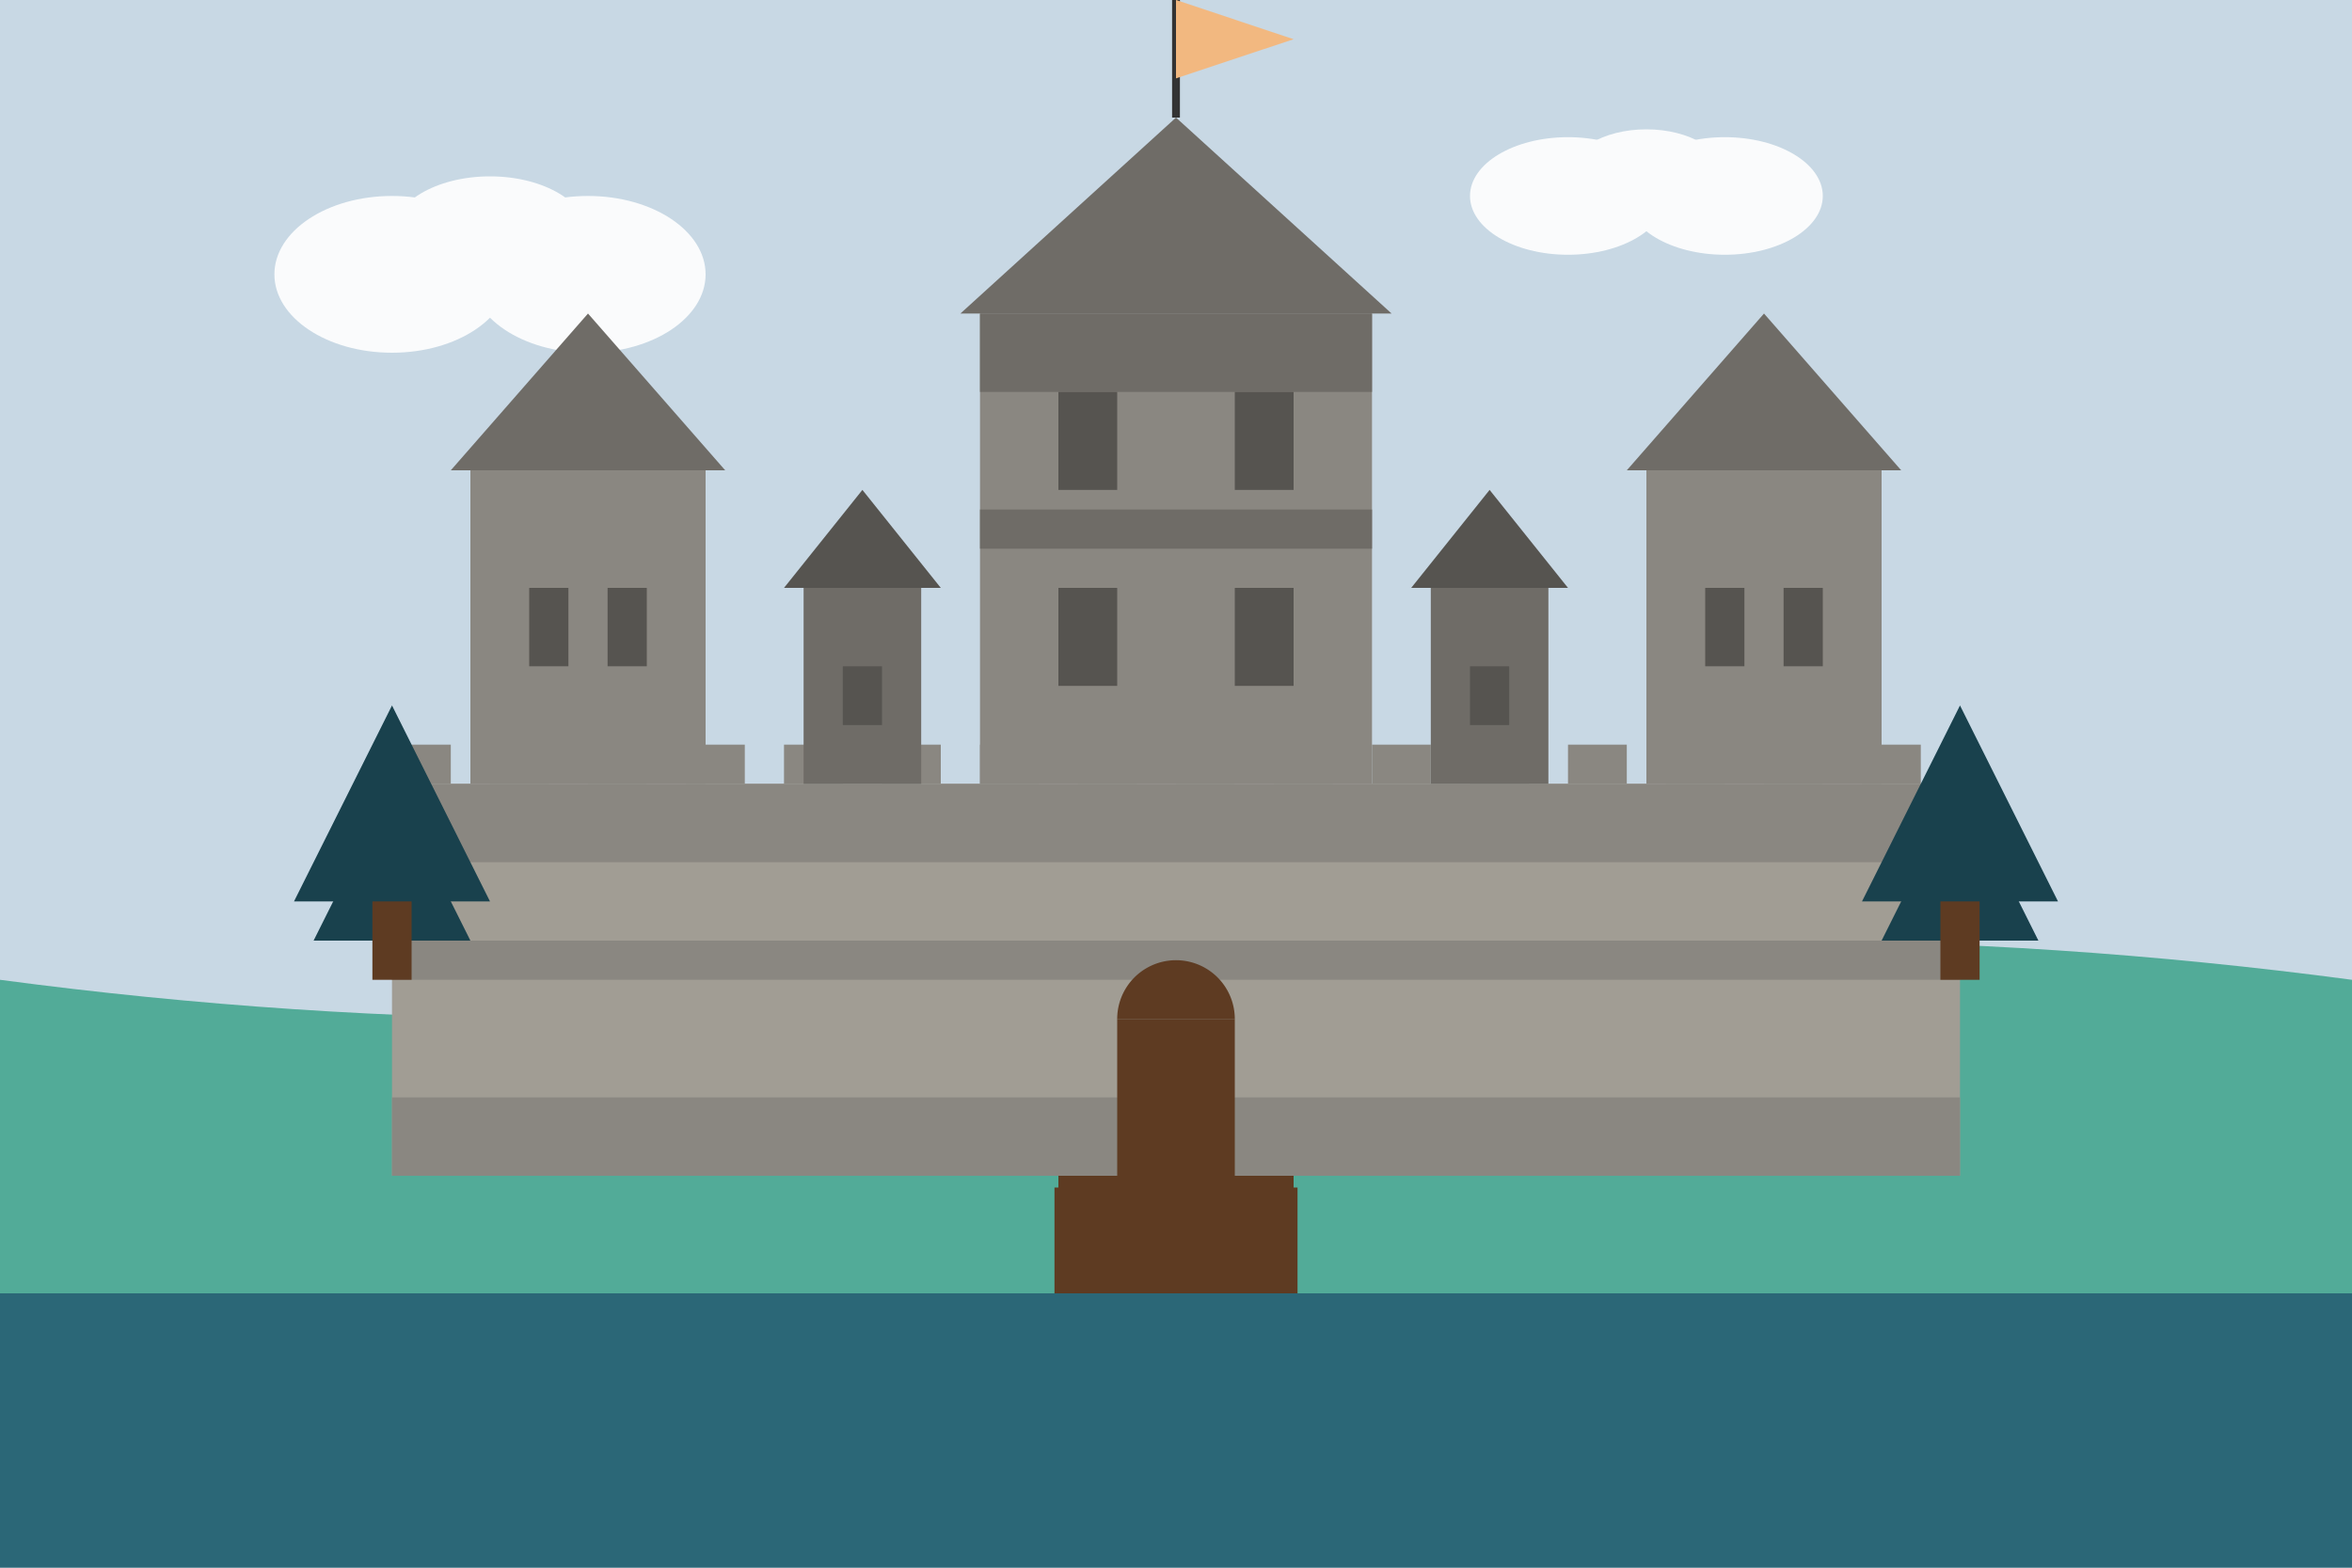 <svg xmlns="http://www.w3.org/2000/svg" width="600" height="400" viewBox="0 0 600 400">
  <style>
    .sky { fill: #c8d8e4; }
    .water { fill: #2b6777; }
    .ground { fill: #52ab98; }
    .wall { fill: #a19d94; }
    .wall-dark { fill: #8a8781; }
    .tower { fill: #8a8781; }
    .tower-dark { fill: #6f6c67; }
    .roof { fill: #6f6c67; }
    .roof-dark { fill: #565450; }
    .window { fill: #565450; }
    .door { fill: #5e3b22; }
    .tree { fill: #19414d; }
    .flag { fill: #f2b880; }
    .cloud { fill: #ffffff; opacity: 0.9; }
  </style>
  
  <!-- Sky background -->
  <rect class="sky" width="600" height="400" />
  
  <!-- Clouds -->
  <g class="cloud" transform="translate(100, 70)">
    <ellipse cx="0" cy="0" rx="30" ry="20" />
    <ellipse cx="25" cy="-10" rx="25" ry="15" />
    <ellipse cx="50" cy="0" rx="30" ry="20" />
  </g>
  
  <g class="cloud" transform="translate(400, 50)">
    <ellipse cx="0" cy="0" rx="25" ry="15" />
    <ellipse cx="20" cy="-5" rx="20" ry="12" />
    <ellipse cx="40" cy="0" rx="25" ry="15" />
  </g>
  
  <!-- Water (moat) -->
  <rect class="water" x="0" y="330" width="600" height="70" />
  
  <!-- Ground -->
  <path class="ground" d="M0,250 Q150,270 300,250 Q450,230 600,250 L600,330 L0,330 Z" />
  
  <!-- Castle of Malbork -->
  <g transform="translate(300, 200)">
    <!-- Main walls -->
    <rect class="wall" x="-200" y="0" width="400" height="100" />
    <rect class="wall-dark" x="-200" y="0" width="400" height="20" />
    <rect class="wall-dark" x="-200" y="40" width="400" height="10" />
    <rect class="wall-dark" x="-200" y="80" width="400" height="20" />
    
    <!-- Castle battlements -->
    <g>
      <rect class="wall-dark" x="-200" y="-10" width="15" height="10" />
      <rect class="wall-dark" x="-175" y="-10" width="15" height="10" />
      <rect class="wall-dark" x="-150" y="-10" width="15" height="10" />
      <rect class="wall-dark" x="-125" y="-10" width="15" height="10" />
      <rect class="wall-dark" x="-100" y="-10" width="15" height="10" />
      <rect class="wall-dark" x="-75" y="-10" width="15" height="10" />
      <rect class="wall-dark" x="-50" y="-10" width="15" height="10" />
      <rect class="wall-dark" x="-25" y="-10" width="15" height="10" />
      <rect class="wall-dark" x="0" y="-10" width="15" height="10" />
      <rect class="wall-dark" x="25" y="-10" width="15" height="10" />
      <rect class="wall-dark" x="50" y="-10" width="15" height="10" />
      <rect class="wall-dark" x="75" y="-10" width="15" height="10" />
      <rect class="wall-dark" x="100" y="-10" width="15" height="10" />
      <rect class="wall-dark" x="125" y="-10" width="15" height="10" />
      <rect class="wall-dark" x="150" y="-10" width="15" height="10" />
      <rect class="wall-dark" x="175" y="-10" width="15" height="10" />
    </g>
    
    <!-- Main towers -->
    <!-- Left tower -->
    <g transform="translate(-150, 0)">
      <rect class="tower" x="-30" y="-80" width="60" height="80" />
      <polygon class="roof" points="-35,-80 0,-120 35,-80" />
      <rect class="window" x="-15" y="-50" width="10" height="20" />
      <rect class="window" x="5" y="-50" width="10" height="20" />
    </g>
    
    <!-- Central tower (main castle) -->
    <g>
      <rect class="tower" x="-50" y="-120" width="100" height="120" />
      <rect class="tower-dark" x="-50" y="-120" width="100" height="20" />
      <rect class="tower-dark" x="-50" y="-70" width="100" height="10" />
      <polygon class="roof" points="-55,-120 0,-170 55,-120" />
      
      <rect class="window" x="-30" y="-100" width="15" height="25" />
      <rect class="window" x="15" y="-100" width="15" height="25" />
      <rect class="window" x="-30" y="-50" width="15" height="25" />
      <rect class="window" x="15" y="-50" width="15" height="25" />
      
      <!-- Main entrance -->
      <rect class="door" x="-15" y="60" width="30" height="40" />
      <path class="door" d="M-15,60 A15,15 0 0,1 15,60" />
      
      <!-- Flag -->
      <line x1="0" y1="-170" x2="0" y2="-200" stroke="#333333" stroke-width="2" />
      <polygon class="flag" points="0,-200 30,-190 0,-180" />
    </g>
    
    <!-- Right tower -->
    <g transform="translate(150, 0)">
      <rect class="tower" x="-30" y="-80" width="60" height="80" />
      <polygon class="roof" points="-35,-80 0,-120 35,-80" />
      <rect class="window" x="-15" y="-50" width="10" height="20" />
      <rect class="window" x="5" y="-50" width="10" height="20" />
    </g>
    
    <!-- Smaller towers -->
    <g transform="translate(-80, 0)">
      <rect class="tower-dark" x="-15" y="-50" width="30" height="50" />
      <polygon class="roof-dark" points="-20,-50 0,-75 20,-50" />
      <rect class="window" x="-5" y="-30" width="10" height="15" />
    </g>
    
    <g transform="translate(80, 0)">
      <rect class="tower-dark" x="-15" y="-50" width="30" height="50" />
      <polygon class="roof-dark" points="-20,-50 0,-75 20,-50" />
      <rect class="window" x="-5" y="-30" width="10" height="15" />
    </g>
  </g>
  
  <!-- Bridge over moat -->
  <rect fill="#5e3b22" x="270" y="300" width="60" height="30" />
  <path fill="none" stroke="#5e3b22" stroke-width="2" d="M270,303 L270,330 M280,303 L280,330 M320,303 L320,330 M330,303 L330,330" />
  
  <!-- Trees -->
  <g transform="translate(100, 250)">
    <polygon class="tree" points="0,-70 -25,-20 25,-20" />
    <polygon class="tree" points="0,-50 -20,-10 20,-10" />
    <rect fill="#5e3b22" x="-5" y="-20" width="10" height="20" />
  </g>
  
  <g transform="translate(500, 250)">
    <polygon class="tree" points="0,-70 -25,-20 25,-20" />
    <polygon class="tree" points="0,-50 -20,-10 20,-10" />
    <rect fill="#5e3b22" x="-5" y="-20" width="10" height="20" />
  </g>
</svg>

